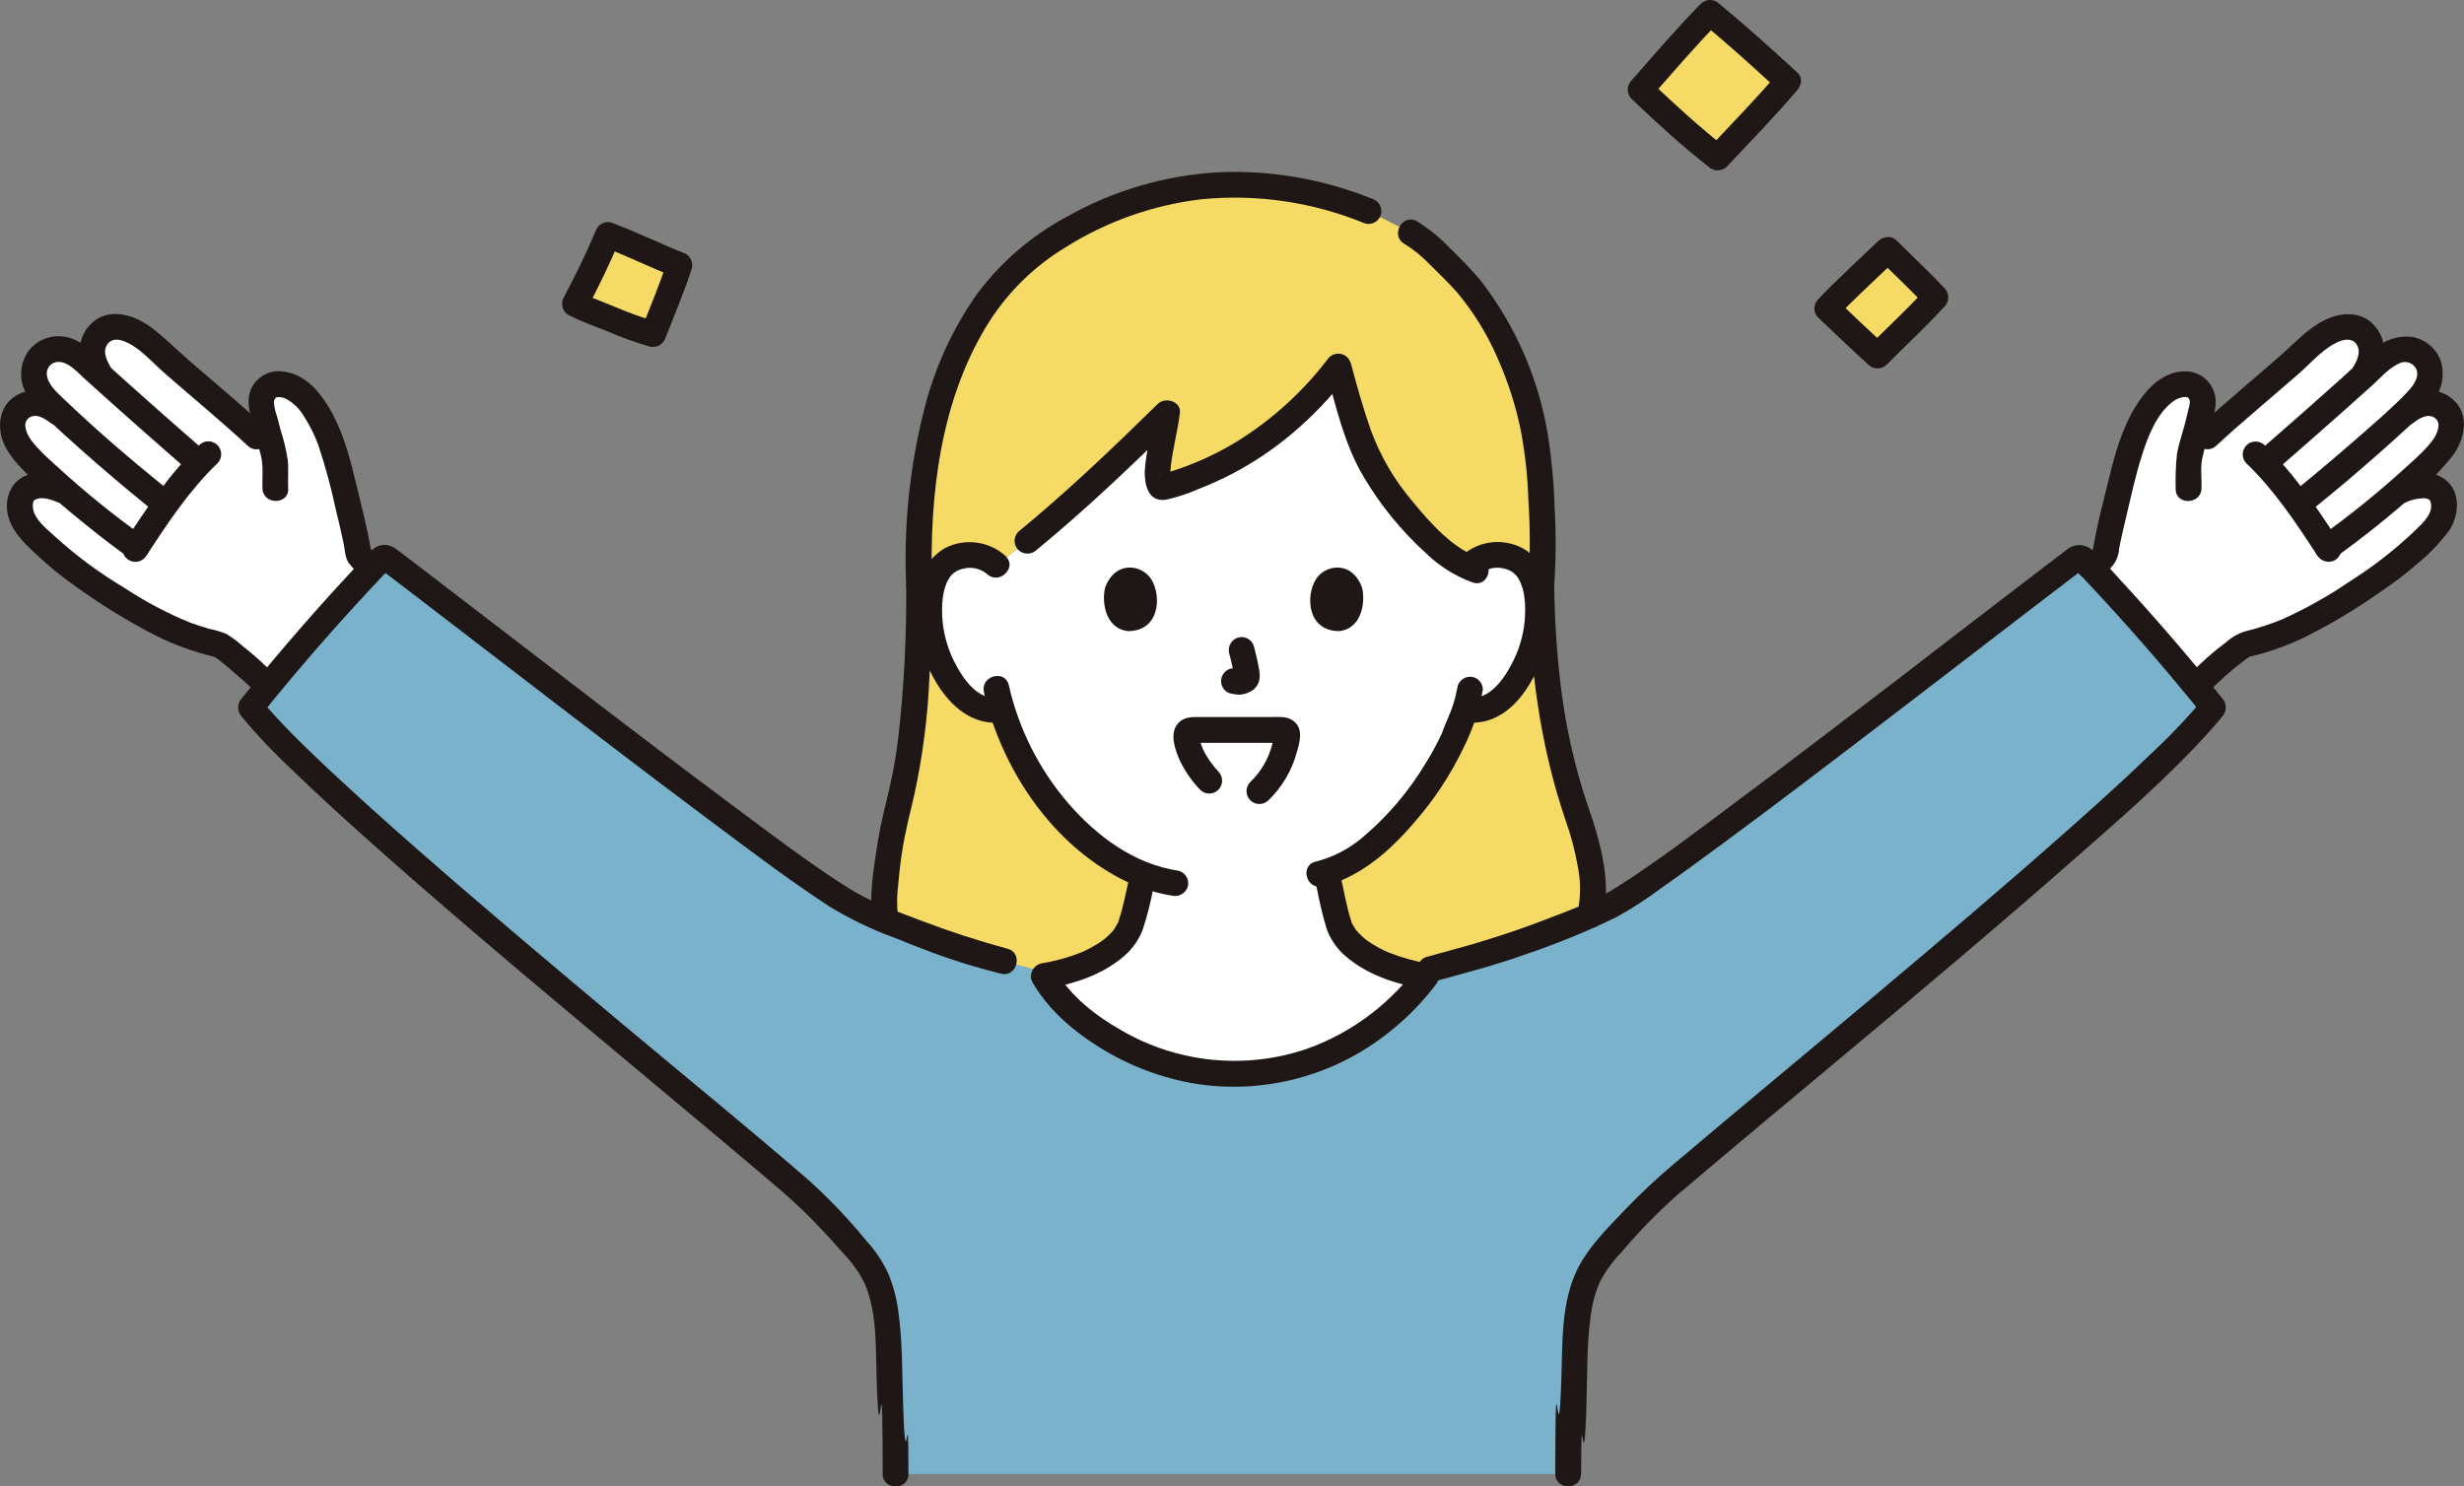 <?xml version="1.0" encoding="UTF-8"?><svg id="_レイヤー_2" xmlns="http://www.w3.org/2000/svg" viewBox="0 0 365.2 220.36"><rect x="0" y="0" width="365.2" height="220.36" fill="#808080" stroke="none"/><defs><style>.cls-1{fill:#78c1e4;opacity:.75;}.cls-1,.cls-2,.cls-3,.cls-4{stroke-width:0px;}.cls-2{fill:#1f1715;}.cls-3{fill:#fff;}.cls-4{fill:#f5db65;}</style></defs><g id="_レイヤー_1-2"><polygon class="cls-4" points="254.8 3.24 244.5 11.95 253.23 22.02 263.64 13.41 254.8 3.24"/><path class="cls-3" d="m362.68,65.37c.71-1.18.81-2.63.28-3.9-.8-1.35-2.39-2.01-3.91-1.62-1.21.42-2.33,1.07-3.29,1.9.7-.66,1.37-1.29,1.99-1.88,1.3-1.08,2.16-2.6,2.41-4.27.11-1.8-1.13-3.42-2.9-3.78-1.91-.33-3.37.64-4.85,1.98-.75.68-1.51,1.37-2.28,2.06l.36-.58c.44-.81.76-1.68.98-2.57.22-1.5-.44-2.99-1.71-3.82-1.23-.61-2.68-.59-3.9.03-1.17.53-2.24,1.26-3.17,2.14-3.85,3.58-11.72,10.1-15.58,13.67,0,0-1.03.95-2.44,2.26.69-2.53,1.11-3.98,1.74-6.76.19-.85-.02-1.74-.57-2.41-.35-.41-.82-.7-1.35-.83-2.88-.41-5.02,2-6.5,4.5-2.01,3.39-2.95,7.29-3.87,11.13-.68,2.85-1.68,6.71-2.13,9.63-.61.71-1.24,1.41-1.87,2.1,5.31,5.64,10.54,11.57,15.38,17.44l.27-.32c.7-.81,6.14-5.71,6.99-5.91,6.46-1.52,10.01-3.71,16.21-7.54,2.88-1.81,5.62-3.82,8.21-6.03,1.56-1.31,2.97-2.78,4.22-4.38.84-1.13,1.07-2.59.63-3.92-.31-.97-1.4-1.8-3.08-1.73-1.33.09-2.63.47-3.8,1.11,1.87-1.61,3.6-3.16,4.96-4.46,1.01-.95,1.87-2.04,2.57-3.24Z"/><path class="cls-3" d="m39.4,101.48l.27.32c4.84-5.88,10.06-11.8,15.38-17.44-.63-.69-1.26-1.39-1.87-2.1-.45-2.91-1.45-6.77-2.13-9.63-.91-3.84-1.85-7.74-3.87-11.13-1.48-2.5-3.63-4.91-6.51-4.5-.52.13-1,.42-1.35.83-.55.67-.76,1.56-.57,2.41.62,2.78,1.05,4.23,1.74,6.76l-2.44-2.26c-3.85-3.58-11.72-10.1-15.58-13.67-.93-.89-2-1.61-3.17-2.14-1.22-.63-2.67-.64-3.9-.03-1.26.83-1.93,2.32-1.71,3.82.21.9.54,1.76.98,2.57l.36.58c-.77-.7-1.53-1.38-2.28-2.06-1.48-1.34-2.95-2.31-4.85-1.98-1.77.36-3.01,1.97-2.9,3.78.25,1.67,1.11,3.19,2.41,4.27.62.6,1.28,1.23,1.99,1.88-.97-.84-2.09-1.48-3.29-1.9-1.52-.39-3.11.27-3.91,1.62-.53,1.27-.42,2.72.28,3.9.7,1.2,1.57,2.29,2.58,3.24,1.36,1.3,3.08,2.86,4.96,4.46-1.17-.64-2.47-1.01-3.8-1.11-1.68-.07-2.77.76-3.08,1.73-.45,1.33-.21,2.8.63,3.92,1.25,1.61,2.66,3.07,4.22,4.38,2.59,2.21,5.33,4.22,8.21,6.03,6.2,3.83,9.75,6.01,16.21,7.54.85.2,6.3,5.1,6.99,5.91Z"/><path class="cls-1" d="m132.73,218.51c0-18.12-.9-14.79-1.08-19.3-.16-3.95-.62-9.15-3.54-12.68-2.91-3.51-6.03-6.85-9.33-10-22.38-19.09-70.97-58.39-81.61-71.65,5.91-7.38,12.53-14.92,19.24-21.97.28-.28.73-.32,1.05-.09,13.98,10.56,57.02,44.2,67.89,50.83,3.72,2.27,16.54,6.96,19.73,7.82,5.01,1.36,11.74,3.16,9.34,2.67,3.75,7.35,15.78,14.99,28.19,15.1,14.44.12,24.45-8.73,28.41-14.06,0,0,.11-.15.27-.36l.9-1.18c1.99-.56,5.19-1.42,7.89-2.16,3.19-.87,16.02-5.55,19.73-7.82,10.87-6.63,53.92-40.27,67.89-50.83.33-.23.77-.2,1.05.09,6.71,7.05,13.33,14.59,19.24,21.97-10.63,13.26-59.23,52.55-81.6,71.65-3.3,3.15-6.42,6.49-9.33,10-2.92,3.54-3.38,8.74-3.54,12.68-.18,4.5-1.08,1.17-1.08,19.3h-99.72Z"/><path class="cls-3" d="m216.44,83.46c-5.46-3.16-11.25-11-13.29-14.8-1.63-3.05-3.48-9.32-4.79-14.36-6.68,8.7-15.17,14.86-25.71,17.87-2.51.74-.14-7.2.3-10.96-8.19,8.05-17.34,16.66-25.27,22.55-1.1-1.03-2.56-1.57-4.06-1.5-1.91-.06-3.7.93-4.66,2.59-1.58,2.75-1.52,7.81-.45,10.94.75,2.22,1.99,5.61,4.96,8.05,1.39,1.17,3.23,1.65,5.02,1.32,1.62,5.3,4.28,10.23,7.82,14.5,3.83,4.59,8.28,8.15,13.12,10.01-.68,3-1.46,6.76-2.08,8.06-1.55,3.28-6.29,5.91-12.64,6.96,4.06,7.18,15.8,14.44,27.9,14.54,14.44.12,24.45-8.73,28.41-14.06,0,0,.16-.21.36-.48-6.36-1.05-11.14-3.68-12.7-6.97-.63-1.34-1.32-5.32-2.1-8.46,9.68-3.01,17.7-16.68,19.03-20.29.24-.72.94-2.18,1.5-3.82l.33.05c1.71.23,3.43-.27,4.75-1.37,2.97-2.43,4.21-5.83,4.96-8.05,1.06-3.13,1.13-8.19-.45-10.94-.96-1.66-2.75-2.65-4.66-2.59-1.66-.08-3.26.59-4.37,1.83-.42-.19-.84-.4-1.24-.63Z"/><path class="cls-4" d="m90.08,34.82c-1.33,3.27-3.18,7.03-4.87,10.23,1.09.56,9.34,3.91,11.59,4.49,1.37-3.49,2.79-6.82,3.89-10.26-1.8-.67-6.91-3.06-10.6-4.46Z"/><path class="cls-4" d="m279.79,37.03c-2.96,2.83-6.59,6.19-8.97,8.68,2.52,2.39,5.13,4.88,7.46,7,2.66-2.73,5.93-5.69,8.59-8.65-1.15-1.21-4.88-4.84-7.07-7.03Z"/><path class="cls-4" d="m145.09,141.47c5.01,1.36,11.74,3.16,9.34,2.67.09.18.2.37.3.55,6.34-1.06,11.08-3.68,12.62-6.96.61-1.29,1.4-5.06,2.08-8.06-4.84-1.87-9.29-5.42-13.12-10.01-3.54-4.27-6.2-9.2-7.82-14.5-1.79.34-3.63-.15-5.02-1.32-2.97-2.43-4.21-5.83-4.96-8.05-1.06-3.13-1.13-8.19.45-10.94.96-1.66,2.75-2.65,4.66-2.59,1.5-.07,2.96.47,4.06,1.5,7.93-5.89,17.07-14.5,25.27-22.55-.44,3.75-2.81,11.7-.3,10.96,10.54-3.01,19.03-9.18,25.71-17.87,1.31,5.04,3.16,11.31,4.79,14.36,2.03,3.81,7.83,11.64,13.29,14.8.4.23.82.45,1.24.64,1.1-1.24,2.71-1.91,4.37-1.83,1.91-.06,3.7.93,4.66,2.59,1.58,2.75,1.52,7.81.45,10.94-.75,2.22-1.99,5.61-4.96,8.05-1.32,1.1-3.05,1.6-4.75,1.37l-.33-.05c-.56,1.64-1.27,3.1-1.5,3.82-1.33,3.61-9.35,17.28-19.03,20.29.78,3.13,1.47,7.12,2.1,8.46,1.56,3.29,6.33,5.92,12.7,6.97l.81-1.07c1.99-.56,5.19-1.42,7.89-2.16,5.29-1.67,10.49-3.6,15.59-5.79.27-.9.4-1.84.4-2.78-.03-4-.76-7.96-2.16-11.71-1.78-5.15-5.22-15.61-5.47-34.3.49-5.66-.02-13.83-.24-16.97-.77-10.89-5.64-23.04-12.65-29.8-2.79-2.69-3.76-4.06-6.47-5.66l-6.26-3.16c-6.44-2.68-13.36-4.01-20.33-3.9-14.01,0-26.48,7.22-32.01,12.51-9.18,8.79-15,24.84-14.27,46.97h0c0,15-1.23,25.82-2.95,31.97-1.29,5.07-2.04,10.26-2.21,15.49,0,.7.07,1.4.21,2.08,5.17,2.14,11.68,4.46,13.83,5.04Z"/><path class="cls-2" d="m88.24,34.31c-1.36,3.34-3,6.58-4.68,9.78-.52.91-.21,2.07.69,2.61,1.84.93,3.82,1.64,5.73,2.4,2.06.89,4.17,1.65,6.32,2.28,1.01.25,2.04-.34,2.35-1.33,1.34-3.41,2.77-6.78,3.89-10.26.26-1.01-.33-2.05-1.33-2.35-1.36-.51-2.69-1.13-4.35-1.85-2.07-.9-4.14-1.8-6.25-2.6-1.02-.27-2.06.32-2.35,1.33-.26,1.01.33,2.05,1.33,2.35,3.58,1.36,7.01,3.1,10.6,4.46l-1.33-2.35c-1.11,3.49-2.55,6.86-3.89,10.26l2.35-1.33c-2.09-.61-4.14-1.35-6.15-2.21-1.11-.44-2.22-.89-3.32-1.34l-.4-.17c.19.08.27.12.03.01-.19-.08-.38-.16-.57-.25-.25-.11-.49-.21-.73-.34l.69,2.61c1.84-3.49,3.58-7.03,5.07-10.69.27-1.02-.32-2.06-1.33-2.35-1.01-.25-2.05.34-2.35,1.34Z"/><path class="cls-2" d="m278.44,35.68c-3.01,2.87-6.09,5.68-8.97,8.69-.73.75-.73,1.95,0,2.7,2.47,2.34,4.93,4.71,7.46,7,.75.73,1.95.73,2.7,0,2.84-2.9,5.86-5.63,8.59-8.65.72-.75.72-1.95,0-2.7-2.29-2.4-4.72-4.68-7.07-7.03-1.74-1.74-4.44.96-2.7,2.71,2.35,2.35,4.78,4.62,7.07,7.03v-2.7c-2.72,3.02-5.74,5.75-8.59,8.65h2.7c-2.53-2.29-4.99-4.65-7.46-7v2.7c2.88-3,5.97-5.81,8.97-8.68,1.78-1.7-.92-4.4-2.7-2.7Z"/><path class="cls-2" d="m266.34,10.71c-3.78-3.47-7.58-6.91-11.54-10.17-.76-.72-1.95-.72-2.7,0-3.59,3.66-6.91,7.56-10.3,11.4-.73.75-.73,1.95,0,2.7,3.67,3.5,7.44,6.95,11.43,10.08.76.72,1.95.72,2.7,0,3.49-3.74,7.1-7.41,10.41-11.32.72-.76.72-1.94,0-2.7-.75-.74-1.95-.74-2.7,0-3.31,3.91-6.92,7.57-10.41,11.32h2.7c-3.99-3.13-7.76-6.58-11.43-10.08v2.7c3.39-3.84,6.71-7.74,10.3-11.4h-2.7c3.96,3.25,7.76,6.7,11.54,10.17,1.81,1.66,4.52-1.03,2.7-2.7Z"/><path class="cls-2" d="m311.47,85.7c.56-.6,1.11-1.21,1.65-1.84.56-.7.89-1.54.95-2.43.29-1.56.65-3.11,1.02-4.65.75-3.13,1.42-6.31,2.41-9.39.87-2.72,2.13-5.99,4.47-7.8.4-.32.86-.55,1.35-.67.46-.1.85-.12,1.01.06.36.42.24.8.13,1.29-.18.78-.37,1.57-.57,2.35-.4,1.55-.95,3.09-1.23,4.66-.18,1.71-.24,3.43-.19,5.15-.1,2.46,3.72,2.45,3.82,0,.06-1.44-.18-2.97.1-4.39.3-1.53.83-3.04,1.22-4.55.43-1.68,1.13-3.55.58-5.27-.54-1.78-2.12-3.04-3.98-3.16-3.44-.23-6.05,2.52-7.7,5.22-1.93,3.15-2.98,6.75-3.85,10.32-.9,3.69-1.91,7.39-2.5,11.15l.49-.84c-.62.71-1.24,1.41-1.88,2.1-1.67,1.8,1.03,4.51,2.7,2.71h0Z"/><path class="cls-2" d="m357.56,62.78c.77-.57,1.79-1.3,2.73-1.08.74.12,1.24.82,1.12,1.56,0,.05-.02.09-.03.14-.17,1.29-1.28,2.48-2.14,3.38-.86.9-1.79,1.72-2.71,2.55-3.98,3.63-8.17,7.02-12.55,10.16-.89.55-1.19,1.7-.69,2.61.54.9,1.7,1.21,2.61.69,4.29-3.06,8.41-6.36,12.34-9.88,2.02-1.63,3.84-3.5,5.43-5.55,1.63-2.31,2.35-5.83.05-8-2.36-2.24-5.68-1.67-8.1.13-.88.55-1.18,1.7-.69,2.61.54.9,1.7,1.21,2.61.69h0Z"/><path class="cls-2" d="m338.37,68.82c2.97-2.58,5.92-5.18,8.86-7.79,1.47-1.31,2.94-2.63,4.41-3.94,1.19-1.07,2.39-2.51,3.88-3.18.9-.51,2.04-.2,2.55.69.03.05.05.09.07.14.49,1.19-.51,2.51-1.29,3.33-2.26,2.39-4.82,4.55-7.29,6.72-2.9,2.55-5.85,5.04-8.84,7.48-.74.75-.74,1.95,0,2.7.76.72,1.94.72,2.7,0,3.04-2.47,6.03-5,8.97-7.59,1.49-1.31,2.96-2.64,4.43-3.99,1.41-1.2,2.7-2.53,3.85-3.98,1.25-1.6,1.68-3.7,1.16-5.67-.6-1.94-2.22-3.39-4.22-3.78-2.06-.28-4.14.37-5.69,1.76-1.71,1.35-3.28,2.92-4.9,4.38-3.76,3.37-7.54,6.71-11.35,10.02-1.86,1.61.85,4.31,2.7,2.7h0Z"/><path class="cls-2" d="m328.46,66.09c4.02-3.72,8.25-7.19,12.37-10.8,1.86-1.63,3.74-3.92,6.12-4.76,1.06-.37,2.09-.22,2.53.91.36.92-.15,2.04-.64,2.88-1.23,2.13,2.07,4.06,3.3,1.93,1.41-2.43,1.84-5.32.05-7.67-2.16-2.83-5.87-2.3-8.57-.62-2.09,1.29-3.85,3.2-5.69,4.81-2.01,1.76-4.04,3.49-6.06,5.23-2.05,1.77-4.11,3.54-6.1,5.38-1.81,1.67.9,4.37,2.7,2.7h0Z"/><path class="cls-2" d="m332.95,68.69c4.18,4.01,7.36,8.84,10.52,13.66.55.89,1.7,1.19,2.61.69.9-.54,1.21-1.7.69-2.61-3.33-5.08-6.71-10.21-11.12-14.43-.75-.74-1.96-.73-2.7.02-.73.74-.73,1.94,0,2.68h0Z"/><path class="cls-2" d="m42.71,72.44c-.06-1.41.08-2.83-.06-4.23-.23-1.51-.58-3.01-1.06-4.46-.18-.66-.35-1.33-.52-1.99-.26-.69-.42-1.42-.48-2.15.02-.22.1-.43.25-.6.08-.09.35-.19.15-.12.49-.07.99.02,1.43.24,1.13.63,2.06,1.57,2.7,2.7.86,1.34,1.57,2.77,2.1,4.27,1.02,3.09,1.87,6.24,2.55,9.42.42,1.71.83,3.43,1.18,5.15.18.88.19,2.01.72,2.75.63.81,1.3,1.57,2.03,2.29,1.67,1.81,4.37-.9,2.7-2.71-.64-.69-1.26-1.39-1.88-2.1l.49.84c-.52-3.31-1.4-6.54-2.17-9.8-.86-3.6-1.77-7.22-3.51-10.51-1.46-2.76-3.71-5.78-7-6.3-1.75-.39-3.57.28-4.65,1.72-1.22,1.73-.87,3.52-.4,5.43.42,1.73.91,3.44,1.37,5.16.43,1.62.18,3.32.25,4.98.1,2.45,3.92,2.46,3.82,0h0Z"/><path class="cls-2" d="m9.72,70.86c-2.1-.85-4.71-1.26-6.7.08-1.89,1.27-2.39,3.85-1.71,5.93.72,2.23,2.58,3.92,4.24,5.47,1.75,1.64,3.61,3.15,5.57,4.53,3.66,2.64,7.5,5.02,11.49,7.11,1.79.93,3.65,1.72,5.56,2.36,1.01.34,2.04.64,3.07.9.22.07.44.12.67.16.04-.05-.29-.21-.24-.1.04.09.42.26.51.33.12.09.24.18.36.27-.28-.21.08.07.16.13.28.23.57.46.85.69.64.54,1.27,1.08,1.9,1.64.92.77,1.79,1.59,2.61,2.46,1.63,1.85,4.32-.86,2.7-2.7-1.52-1.6-3.16-3.08-4.9-4.43-.72-.66-1.52-1.25-2.36-1.74-.81-.32-1.65-.57-2.51-.74-.94-.27-1.87-.57-2.78-.9-3.41-1.39-6.68-3.12-9.75-5.15-3.59-2.13-6.96-4.61-10.05-7.4-1.25-1.16-3.68-2.94-3.54-4.89-.02-.28.07-.55.24-.77-.13.12.36-.15.45-.17,1.02-.28,2.26.23,3.18.6,1.02.28,2.06-.32,2.35-1.33.25-1.01-.33-2.05-1.33-2.35h0Z"/><path class="cls-2" d="m9.54,59.48c-2.11-1.57-4.83-2.26-7.2-.81-2.67,1.64-2.88,5.1-1.49,7.67,1.27,2.34,3.36,4.13,5.31,5.88,1.98,1.77,4,3.5,6.07,5.17,2.29,1.86,4.62,3.69,7.04,5.39.91.52,2.07.22,2.61-.69.51-.91.21-2.07-.69-2.61-4.38-3.13-8.57-6.52-12.55-10.16-.92-.83-1.85-1.65-2.71-2.55-.85-.89-1.98-2.09-2.14-3.38-.2-.72.23-1.47.95-1.67.04-.01.09-.02.13-.03.94-.22,1.96.51,2.73,1.08.91.52,2.08.22,2.61-.69.51-.91.21-2.07-.69-2.61Z"/><path class="cls-2" d="m29.51,66.11c-3.39-2.95-6.76-5.92-10.1-8.91-1.68-1.5-3.35-3-5.02-4.52-1.52-1.37-3.15-2.63-5.26-2.82-2.02-.18-3.97.76-5.09,2.44-1.12,1.78-1.21,4.03-.23,5.9.8,1.7,2.24,2.99,3.59,4.26,1.41,1.33,2.83,2.63,4.28,3.91,3.3,2.94,6.66,5.8,10.09,8.58.76.72,1.94.72,2.7,0,.74-.75.74-1.95,0-2.7-5.22-4.23-10.34-8.62-15.19-13.27-.99-.95-2.24-2.06-2.35-3.53-.04-.95.69-1.76,1.64-1.8.09,0,.18,0,.27,0,1.46.14,2.63,1.52,3.64,2.44,1.45,1.31,2.9,2.62,4.36,3.92,3.3,2.95,6.63,5.88,9.97,8.79,1.85,1.6,4.56-1.09,2.7-2.7h0Z"/><path class="cls-2" d="m39.42,63.39c-3.71-3.44-7.62-6.67-11.43-9.98-1.83-1.59-3.58-3.37-5.52-4.83-2.44-1.83-6.08-3.07-8.7-.83-2.62,2.24-2.32,5.76-.73,8.5,1.23,2.13,4.53.21,3.3-1.93-.49-.84-1.01-1.96-.64-2.88.45-1.12,1.46-1.28,2.53-.91,2.38.84,4.26,3.13,6.13,4.76,4.12,3.6,8.35,7.08,12.37,10.8,1.8,1.67,4.51-1.03,2.7-2.7h0Z"/><path class="cls-2" d="m29.53,65.99c-4.41,4.22-7.79,9.35-11.12,14.43-.53.91-.23,2.08.69,2.61.91.53,2.08.23,2.61-.69,3.16-4.82,6.34-9.65,10.52-13.66.75-.75.74-1.96,0-2.7-.75-.75-1.96-.74-2.7,0h0Z"/><path class="cls-2" d="m226.54,86.88c.17,11.85,1.69,23.59,5.53,34.81.77,2.15,1.35,4.36,1.75,6.6.48,2.26.49,4.61.02,6.87-.64,2.38,3.04,3.39,3.68,1.02,1.1-4.07.24-8.8-.9-12.78-.62-2.17-1.42-4.27-2.08-6.43-1.57-5.2-2.67-10.52-3.29-15.91-.54-4.71-.84-9.44-.89-14.18-.04-2.46-3.85-2.46-3.82,0h0Z"/><path class="cls-2" d="m133.11,135.92c-.2-1.58-.2-3.18.02-4.76.14-1.68.33-3.34.59-5,.44-2.86,1.15-5.62,1.81-8.42,1.23-5.68,1.97-11.45,2.22-17.26.27-4.53.38-9.06.38-13.59,0-2.46-3.82-2.46-3.82,0,.07,7.44-.32,14.88-1.15,22.28-.29,2.45-.7,4.87-1.24,7.28-.66,2.85-1.4,5.64-1.85,8.54-.6,3.84-1.37,8.09-.64,11.95.29,1.01,1.33,1.6,2.35,1.33,1-.3,1.59-1.34,1.33-2.35h0Z"/><path class="cls-2" d="m327.12,102.83c1.69-1.79,3.53-3.44,5.5-4.91.05-.04.3-.23.02-.02.12-.09.24-.18.36-.27.15-.09.3-.18.44-.29.15-.15.34.03-.22.07.13-.02.26-.05.39-.1.64-.16,1.28-.33,1.92-.51,1.97-.58,3.89-1.31,5.75-2.19,3.96-1.95,7.76-4.21,11.36-6.75,1.98-1.31,3.87-2.74,5.65-4.3,1.79-1.45,3.39-3.13,4.76-4.99,1.35-2.06,1.68-5.28-.24-7.13-1.98-1.92-5.01-1.55-7.36-.6-1,.31-1.58,1.34-1.33,2.35.29,1.01,1.33,1.61,2.35,1.33.87-.43,1.83-.65,2.8-.66.27,0,.53.08.76.22.14.09.13.08.19.26.59,1.69-1.17,3.22-2.23,4.27-3.02,2.88-6.32,5.45-9.86,7.67-3.13,2.14-6.45,3.99-9.91,5.54-1.72.71-3.49,1.28-5.29,1.73-1.09.3-2.09.85-2.93,1.6-2,1.49-3.86,3.15-5.57,4.96-1.62,1.84,1.07,4.55,2.7,2.7h0Z"/><path class="cls-2" d="m234.35,218.51c0-13.84.37,3.43.79-10.4.13-4.25.03-8.64.6-12.86.2-1.79.66-3.54,1.37-5.19.86-1.64,1.96-3.15,3.26-4.48,2.54-3.01,5.3-5.84,8.25-8.45,9.07-7.72,18.25-15.32,27.39-22.97,10.23-8.57,20.44-17.16,30.47-25.97,7.36-6.47,14.95-12.95,21.47-20.29.49-.55.96-1.11,1.42-1.68.7-.76.7-1.94,0-2.7-4.82-6.01-9.85-11.85-15.08-17.52-1.33-1.44-2.62-2.96-4.04-4.31-1.08-1.13-2.87-1.18-4.02-.13-1.24.94-2.47,1.87-3.7,2.82-7.09,5.42-14.16,10.85-21.23,16.3-8,6.13-16.02,12.25-24.1,18.28-5.75,4.29-11.48,8.69-17.54,12.54-3.32,2.11-7,3.44-10.65,4.84-4.29,1.65-8.67,3.08-13.11,4.29-1.47.4-2.94.8-4.4,1.21-2.36.66-1.36,4.35,1.02,3.68,4.65-1.3,9.28-2.48,13.82-4.13,4.53-1.53,8.97-3.35,13.27-5.45,2.28-1.27,4.48-2.69,6.57-4.26,3.13-2.19,6.21-4.45,9.28-6.72,7.88-5.82,15.67-11.75,23.45-17.7,7.39-5.65,14.77-11.32,22.14-16.99,1.44-1.1,2.88-2.2,4.32-3.3l1.83-1.4c.28-.21.56-.42.84-.64.13-.09.25-.18.37-.28.04-.03.13-.07.16-.12.24-.16.11-.17-.4-.05-.51-.1-.63-.04-.37.17.08.28.69.73.91.97.35.37.7.74,1.04,1.11.7.74,1.39,1.49,2.08,2.24,1.3,1.41,2.58,2.83,3.85,4.26,2.53,2.84,5,5.72,7.43,8.65,1.19,1.43,2.37,2.87,3.53,4.32v-2.7c-2.41,2.88-5,5.61-7.76,8.17-3.91,3.78-7.94,7.42-12.01,11.03-9.93,8.82-20.08,17.39-30.25,25.94-9.5,7.98-19.06,15.89-28.53,23.91-2.48,2.08-4.85,4.29-7.09,6.63-2.83,2.98-6.06,6.08-7.65,9.95-1.94,4.73-1.77,10.08-1.93,15.12-.44,13.45-.79-4.21-.89,9.25-.01,1.66-.02,3.33-.02,4.99,0,2.46,3.82,2.46,3.82,0h0Z"/><path class="cls-2" d="m134.64,218.51c0-13.95-.37,3.22-.8-10.72-.14-4.43-.08-8.95-.69-13.34-.25-1.98-.77-3.91-1.54-5.75-.83-1.76-1.93-3.39-3.25-4.82-2.61-3.19-5.46-6.18-8.52-8.94-9.02-7.82-18.3-15.36-27.45-23.03-10.34-8.66-20.66-17.34-30.8-26.24-4.29-3.77-8.55-7.57-12.71-11.48-3.08-2.89-6.14-5.82-8.94-8.98-.49-.55-.96-1.11-1.42-1.68v2.7c4.66-5.81,9.52-11.46,14.56-16.95,1.29-1.41,2.59-2.8,3.9-4.19.08-.09.36-.3.39-.41l.13-.14-1-.06s.39.29.42.31l.82.62c1.25.95,2.49,1.9,3.74,2.85,6.9,5.28,13.79,10.57,20.67,15.87,7.72,5.92,15.46,11.82,23.26,17.65,5.73,4.28,11.45,8.62,17.43,12.54,3,1.84,6.18,3.38,9.48,4.6,3.9,1.57,7.86,3.13,11.91,4.3,1.36.4,2.73.75,4.1,1.11,2.37.64,3.39-3.04,1.02-3.68-4.36-1.18-8.59-2.56-12.82-4.17-3.66-1.39-7.4-2.71-10.74-4.81-5.78-3.64-11.24-7.82-16.71-11.9-7.88-5.86-15.7-11.82-23.5-17.8-7.11-5.45-14.22-10.9-21.32-16.36-1.3-.99-2.59-1.98-3.89-2.97-.56-.42-1.11-.86-1.68-1.27-.5-.39-1.13-.6-1.76-.6-1.1.02-1.81.73-2.52,1.48-5.2,5.49-10.22,11.14-15.06,16.96-1.19,1.43-2.37,2.87-3.53,4.32-.7.76-.7,1.94,0,2.7,2.39,2.86,4.96,5.57,7.69,8.11,3.85,3.71,7.81,7.31,11.8,10.86,9.88,8.79,19.98,17.32,30.11,25.82,9.46,7.94,18.97,15.82,28.4,23.8,2.31,1.96,4.56,3.92,6.68,6.1,1.51,1.56,2.99,3.16,4.42,4.8,1.33,1.36,2.44,2.92,3.28,4.63,1.84,4.36,1.57,9.44,1.73,14.1.43,13.39.78-4.32.88,9.07.01,1.66.02,3.33.02,4.99,0,2.46,3.82,2.46,3.82,0h0Z"/><path class="cls-2" d="m203.34,29.46c-7.17-2.9-14.87-4.24-22.6-3.93-8,.43-15.79,2.71-22.75,6.67-5.16,2.78-9.64,6.65-13.15,11.34-3.6,5.11-6.24,10.83-7.79,16.88-2.22,8.64-3.14,17.55-2.73,26.46.08,2.45,3.9,2.46,3.82,0-.42-13.41,1.22-27.89,8.63-39.43,2.82-4.34,6.58-7.99,11-10.69,6.11-3.88,13.01-6.34,20.2-7.21,8.29-.83,16.65.4,24.36,3.58,1.02.27,2.06-.32,2.35-1.33.25-1.01-.33-2.05-1.33-2.35h0Z"/><path class="cls-2" d="m230.35,86.89c.27-3.97.29-7.95.05-11.92-.1-3.53-.43-7.06-.99-10.55-1.37-8.31-4.79-16.15-9.95-22.82-1.44-1.69-2.97-3.3-4.58-4.83-1.44-1.52-3.07-2.84-4.84-3.95-2.11-1.27-4.04,2.03-1.93,3.3,1.38.85,2.64,1.88,3.77,3.05,1.36,1.37,2.78,2.69,4.05,4.14,2.45,2.92,4.46,6.17,5.98,9.66,1.63,3.64,2.84,7.45,3.6,11.37.57,3.2.91,6.43,1.01,9.68.29,4.29.28,8.59,0,12.88,0,1.05.86,1.9,1.91,1.91,1.05-.02,1.89-.86,1.91-1.91h0Z"/><path class="cls-2" d="m196.64,55.24c1.37,5.2,2.71,10.81,5.48,15.46,2.5,4.22,5.62,8.03,9.25,11.33,1.98,1.92,4.34,3.39,6.93,4.33,2.35.75,3.35-2.94,1.02-3.68-3.91-1.25-7.37-5.18-10-8.39-2.65-3.12-4.74-6.69-6.15-10.54-1.1-3.13-2-6.32-2.85-9.52-.63-2.37-4.31-1.37-3.68,1.02h0Z"/><path class="cls-2" d="m196.98,52.99c-3.75,4.97-8.39,9.2-13.68,12.48-2.67,1.62-5.5,2.96-8.44,3.99-.7.24-1.4.47-2.1.68-.21.04-.41.1-.61.18-.16.08-.26-.08.18-.02.23.01.45.09.64.22.04.02.61.58.44.34.21.28.05.24.03-.05-.02-.26.02.37.02.08,0-.11-.01-.22-.01-.32,0-.48.02-.96.08-1.43.26-2.43,1.03-5.3,1.35-7.93.21-1.72-2.18-2.41-3.26-1.35-6.68,6.55-13.46,13.04-20.69,18.97-.74.75-.74,1.95,0,2.7.76.72,1.95.72,2.7,0,7.24-5.94,14.02-12.42,20.69-18.97l-3.26-1.35c-.03.15-.06.3-.07.46-.05.33-.11.65-.17.97-.12.67-.25,1.34-.38,2-.27,1.42-.53,2.84-.7,4.28-.26,2.2.08,5.72,3.22,5.13,1.61-.37,3.18-.9,4.69-1.56,1.68-.66,3.33-1.4,4.94-2.23,3.16-1.66,6.13-3.65,8.86-5.94,3.06-2.57,5.83-5.47,8.26-8.64.71-.76.71-1.94,0-2.7-.75-.74-1.96-.74-2.71,0h0Z"/><path class="cls-2" d="m215.94,102.22c-.27,1.47-.72,2.89-1.34,4.25-.22.54-.46,1.08-.67,1.63-.06.15-.12.31-.17.47-.13.36-.08.18-.02.07-.7,1.53-1.5,3-2.39,4.43-2.5,4.19-5.68,7.93-9.4,11.07-2.01,1.71-4.39,2.94-6.95,3.59-2.39.56-1.38,4.24,1.02,3.68,5.43-1.26,9.94-5.22,13.47-9.35,3-3.39,5.51-7.19,7.46-11.28,1.35-2.7,2.3-5.58,2.83-8.56,0-1.05-.86-1.9-1.91-1.91-1.04.03-1.88.87-1.91,1.91h0Z"/><path class="cls-2" d="m145.82,102.59c2.54,10.93,9.4,21.56,19.32,27.15,2.64,1.52,5.54,2.55,8.56,3.03,1.01.25,2.04-.34,2.35-1.33.27-1.02-.32-2.06-1.33-2.35-6.61-.98-12.08-5.07-16.38-10-4.33-5.03-7.36-11.05-8.82-17.52-.56-2.39-4.24-1.38-3.68,1.02h0Z"/><path class="cls-2" d="m149.02,82.4c-2.44-2.18-5.96-2.65-8.88-1.19-2.02,1.13-3.43,3.1-3.86,5.38-1.13,5.36-.03,10.94,3.05,15.47,2.2,3.24,5.34,5.55,9.41,5.01,1.01-.29,1.61-1.33,1.33-2.35-.3-1-1.34-1.59-2.35-1.33-2.74.37-4.87-2.64-5.98-4.72-1.12-2.03-1.81-4.27-2.04-6.57-.17-2.2-.14-4.91,1.22-6.75-.24.33.11-.11.15-.14.07-.07.49-.42.39-.35.42-.29.9-.49,1.41-.58,1.22-.29,2.5.03,3.45.84,1.82,1.64,4.53-1.05,2.7-2.7h0Z"/><path class="cls-2" d="m219.36,85.1c.95-.81,2.23-1.12,3.45-.84.5.09.98.29,1.41.58-.1-.07.32.28.39.35s.39.47.15.14c1.36,1.83,1.39,4.55,1.22,6.75-.23,2.3-.92,4.54-2.04,6.57-1.11,2.08-3.23,5.09-5.98,4.72-1.01-.24-2.04.34-2.35,1.34-.27,1.02.32,2.06,1.33,2.35,6.57.88,10.36-5.45,12.1-10.87.83-2.76,1.03-5.68.56-8.53-.23-2.36-1.42-4.53-3.28-6-3.01-1.99-6.98-1.69-9.66.73-1.83,1.65.88,4.34,2.7,2.7h0Z"/><path class="cls-2" d="m209.65,143.85c-.12.16-.24.33-.37.49-.32.42.24-.3-.1.13-.18.22-.36.45-.55.67-.49.58-1,1.15-1.53,1.69-1.12,1.16-2.32,2.24-3.59,3.24-2.98,2.34-6.32,4.18-9.89,5.44-9.1,3.07-19.07,2.07-27.38-2.75-3.86-2.18-7.59-5.09-9.85-8.97-1.24-2.12-4.53-.2-3.3,1.93,2.27,3.9,5.83,6.99,9.61,9.38,4.47,2.84,9.47,4.75,14.7,5.59,9.62,1.45,19.43-.98,27.27-6.75,3.15-2.3,5.94-5.05,8.27-8.16.53-.91.22-2.08-.69-2.61-.91-.51-2.06-.2-2.61.69h0Z"/><path class="cls-2" d="m155.25,146.53c4.05-.69,8.22-2.07,11.37-4.81,1.24-1.07,2.2-2.43,2.77-3.97.66-2.04,1.19-4.13,1.58-6.24.26-1.01-.33-2.05-1.33-2.35-1.02-.27-2.06.32-2.35,1.33-.44,1.98-.83,4.01-1.47,5.94-.05.15-.11.3-.16.44-.14.41.18-.32-.02.03-.18.3-.35.6-.54.89-.22.33.21-.22-.08.11-.11.12-.21.24-.32.36-.25.26-.51.52-.78.75-.05.04-.42.35-.28.24.12-.1-.33.24-.39.28-.31.22-.63.42-.95.61-.37.22-.75.42-1.14.62-.37.18-.77.37-.99.45-1.91.76-3.91,1.3-5.94,1.63-1.01.29-1.61,1.33-1.33,2.35.3,1,1.34,1.59,2.35,1.33h0Z"/><path class="cls-2" d="m195.13,131.42c.39,2.14.89,4.25,1.52,6.33.56,1.54,1.52,2.91,2.77,3.98,3.15,2.74,7.32,4.12,11.37,4.81,1.01.25,2.05-.34,2.35-1.34.27-1.02-.32-2.06-1.33-2.35-2.03-.32-4.02-.87-5.94-1.63-.22-.09-.54-.23-.9-.41-.42-.21-.83-.42-1.23-.66-.33-.19-.64-.4-.95-.61-.15-.1-.3-.21-.44-.32.29.22-.17-.15-.23-.2-.27-.24-.53-.49-.78-.75-.11-.12-.21-.24-.32-.36-.33-.37.19.3-.08-.11-.18-.27-.34-.55-.51-.83-.26-.45.06.27-.05-.1-.05-.15-.1-.3-.15-.45-.62-1.96-.97-4.02-1.42-6.02-.28-1.02-1.33-1.61-2.35-1.33-1.02.28-1.61,1.33-1.33,2.35h0Z"/><path class="cls-2" d="m182.18,96.85c.32,1.14.57,2.3.76,3.48l-.07-.51c.02.16.03.32.01.48l.07-.51c-.01.07-.03.15-.05.22l.19-.46s-.05.09-.08.14l.3-.39s-.07.08-.11.11l.39-.3c-.09.05-.18.1-.28.15l.46-.19c-.15.06-.3.11-.46.14l.51-.07c-.14.02-.29.02-.44,0l.51.07c-.16-.02-.33-.06-.49-.09-.25-.08-.51-.09-.76-.03-.25.01-.5.09-.71.23-.91.53-1.22,1.7-.69,2.61,0,0,0,0,0,0,.24.44.66.75,1.14.88.39.05.76.15,1.15.17.59,0,1.18-.14,1.71-.41.68-.31,1.19-.92,1.38-1.64.12-.58.12-1.18-.02-1.76-.19-1.12-.45-2.23-.74-3.33-.28-1.02-1.33-1.61-2.35-1.33,0,0,0,0,0,0-1,.3-1.59,1.34-1.33,2.35h0Z"/><path class="cls-2" d="m163.84,86.96c-.58,1.89-.2,6.23,3.37,6.6,4.73-.03,4.98-5.28,3.39-7.74-1.3-2.02-5.13-2.86-6.76,1.15Z"/><path class="cls-2" d="m201.83,86.96c.58,1.89.2,6.23-3.37,6.6-4.73-.03-4.98-5.28-3.39-7.74,1.3-2.02,5.13-2.86,6.76,1.15Z"/><path class="cls-2" d="m180.6,114.39c-.77-.82-1.44-1.73-1.99-2.71-.23-.42-.43-.85-.58-1.31-.09-.28-.17-.56-.22-.85-.09-.51.15-.66-.61.07-.72.69-.71.54-.22.54h12.66c.53,0,.59.18-.16-.56-.66-.64-.52-.82-.65-.25-.08.33-.16.65-.25.97-.54,2.15-1.67,4.11-3.27,5.64-.75.75-.74,1.96,0,2.7.75.75,1.96.74,2.7,0,2.04-1.97,3.5-4.47,4.22-7.21.47-1.59.99-3.61-.72-4.68-.98-.62-2.28-.44-3.4-.44h-6.94s-3.16,0-3.16,0c-1.21,0-2.45-.1-3.36.88-1.37,1.47-.51,3.9.19,5.49.77,1.63,1.8,3.12,3.04,4.41.75.75,1.96.74,2.7,0,.74-.75.74-1.96,0-2.7Z"/></g></svg>